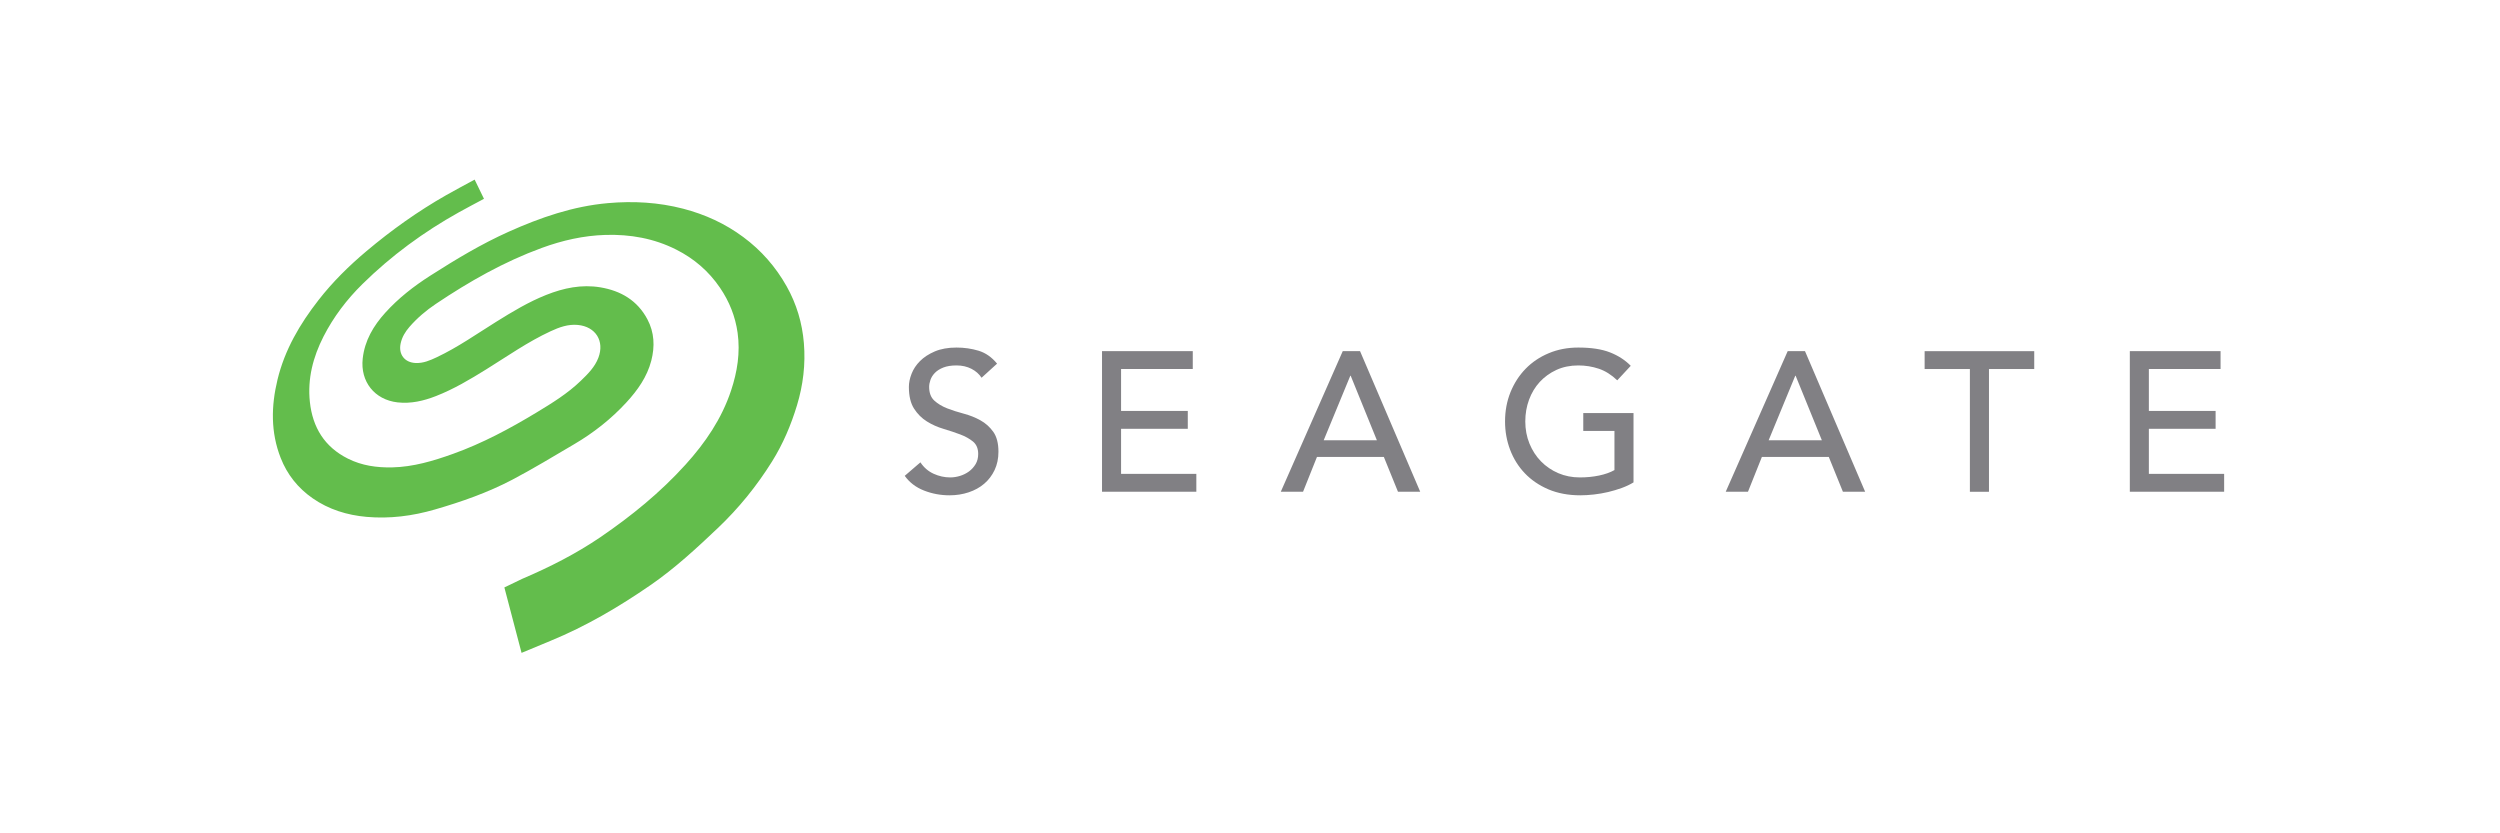 <?xml version="1.0" encoding="UTF-8" standalone="no"?>
<!-- Created with Inkscape (http://www.inkscape.org/) -->

<svg
   width="300"
   height="100"
   viewBox="0 0 79.375 26.458"
   version="1.1"
   id="svg1740"
   inkscape:version="1.1.2 (0a00cf5339, 2022-02-04)"
   sodipodi:docname="seagate.svg"
   xmlns:inkscape="http://www.inkscape.org/namespaces/inkscape"
   xmlns:sodipodi="http://sodipodi.sourceforge.net/DTD/sodipodi-0.dtd"
   xmlns="http://www.w3.org/2000/svg"
   xmlns:svg="http://www.w3.org/2000/svg">
  <sodipodi:namedview
     id="namedview1742"
     pagecolor="#505050"
     bordercolor="#ffffff"
     borderopacity="1"
     inkscape:pageshadow="0"
     inkscape:pageopacity="0"
     inkscape:pagecheckerboard="1"
     inkscape:document-units="mm"
     showgrid="false"
     inkscape:snap-global="false"
     units="px"
     inkscape:zoom="1.8116734"
     inkscape:cx="176.35629"
     inkscape:cy="70.928899"
     inkscape:window-width="1280"
     inkscape:window-height="960"
     inkscape:window-x="0"
     inkscape:window-y="27"
     inkscape:window-maximized="1"
     inkscape:current-layer="layer1" />
  <defs
     id="defs1737" />
  <g
     inkscape:label="Layer 1"
     inkscape:groupmode="layer"
     id="layer1">
    <g
       id="g731"
       transform="matrix(0.605,0,0,0.605,-18.32,1.734)">
      <g
         id="g767"
         transform="matrix(0.353,0,0,-0.353,81.735,19.193)">
        <path
           d="m 0,0 c -0.757,0.424 -1.583,0.752 -2.478,0.99 -0.896,0.237 -1.721,0.5 -2.479,0.795 -0.758,0.298 -1.393,0.682 -1.906,1.153 -0.511,0.473 -0.765,1.152 -0.765,2.038 0,0.315 0.062,0.659 0.19,1.031 0.128,0.375 0.349,0.725 0.663,1.051 0.316,0.325 0.735,0.59 1.258,0.796 0.521,0.204 1.173,0.31 1.963,0.31 0.825,0 1.561,-0.169 2.213,-0.502 0.648,-0.335 1.151,-0.781 1.505,-1.33 L 2.469,8.43 c -0.791,0.964 -1.704,1.601 -2.749,1.921 -1.041,0.312 -2.134,0.471 -3.274,0.471 -1.262,0 -2.34,-0.194 -3.234,-0.576 -0.896,-0.383 -1.63,-0.862 -2.199,-1.434 -0.571,-0.57 -0.988,-1.201 -1.254,-1.888 -0.269,-0.689 -0.4,-1.336 -0.4,-1.948 0,-1.36 0.256,-2.434 0.767,-3.233 0.511,-0.796 1.147,-1.431 1.907,-1.904 0.756,-0.474 1.581,-0.842 2.476,-1.107 0.897,-0.266 1.723,-0.545 2.482,-0.828 0.756,-0.284 1.392,-0.641 1.905,-1.061 0.51,-0.426 0.767,-1.039 0.767,-1.847 0,-0.572 -0.128,-1.07 -0.383,-1.504 -0.259,-0.431 -0.588,-0.798 -0.991,-1.093 -0.403,-0.293 -0.851,-0.514 -1.341,-0.663 -0.492,-0.148 -0.973,-0.222 -1.446,-0.222 -0.848,0 -1.669,0.182 -2.467,0.545 -0.797,0.364 -1.453,0.928 -1.963,1.698 l -2.331,-2.007 c 0.707,-0.987 1.662,-1.714 2.86,-2.184 1.203,-0.474 2.472,-0.711 3.81,-0.711 1.003,0 1.949,0.149 2.834,0.444 0.886,0.296 1.654,0.718 2.303,1.271 0.649,0.55 1.168,1.23 1.551,2.035 0.381,0.808 0.574,1.716 0.574,2.718 0,1.257 -0.255,2.246 -0.765,2.966 C 1.395,-0.992 0.758,-0.419 0,0"
           style="fill:#818084;fill-opacity:1;fill-rule:nonzero;stroke:none"
           id="path769" />
      </g>
      <g
         id="g771"
         transform="matrix(0.353,0,0,-0.353,89.114,19.636)">
        <path
           d="M 0,0 H 9.919 V 2.656 H 0 v 6.232 h 10.66 v 2.655 H -2.833 V -9.36 H 11.19 v 2.662 H 0 Z"
           style="fill:#818084;fill-opacity:1;fill-rule:nonzero;stroke:none"
           id="path773" />
      </g>
      <g
         id="g775"
         transform="matrix(0.353,0,0,-0.353,99.747,20.239)">
        <path
           d="M 0,0 3.959,9.593 H 4.016 L 7.911,0 Z M 2.835,13.253 -6.376,-7.649 h 3.309 l 2.065,5.168 h 9.948 l 2.098,-5.168 h 3.305 L 5.405,13.253 Z"
           style="fill:#818084;fill-opacity:1;fill-rule:nonzero;stroke:none"
           id="path777" />
      </g>
      <g
         id="g779"
         transform="matrix(0.353,0,0,-0.353,113.37,19.75)">
        <path
           d="M 0,0 H 4.636 V -5.816 C 4.005,-6.169 3.243,-6.44 2.348,-6.627 1.453,-6.813 0.505,-6.908 -0.5,-6.908 c -1.161,0 -2.233,0.212 -3.217,0.635 -0.985,0.422 -1.844,1.01 -2.572,1.756 -0.728,0.747 -1.296,1.63 -1.711,2.643 -0.412,1.012 -0.619,2.111 -0.619,3.291 0,1.143 0.185,2.22 0.559,3.233 0.376,1.015 0.908,1.894 1.594,2.642 0.691,0.747 1.519,1.345 2.482,1.788 0.964,0.441 2.047,0.662 3.247,0.662 1.062,0 2.077,-0.164 3.042,-0.488 C 3.268,8.931 4.183,8.355 5.052,7.528 L 7.058,9.685 C 6.232,10.53 5.208,11.194 3.986,11.676 2.765,12.159 1.193,12.4 -0.737,12.4 c -1.594,0 -3.058,-0.278 -4.4,-0.844 -1.337,-0.559 -2.484,-1.332 -3.438,-2.316 -0.956,-0.981 -1.703,-2.144 -2.247,-3.48 -0.538,-1.339 -0.807,-2.787 -0.807,-4.343 0,-1.478 0.249,-2.88 0.752,-4.208 0.501,-1.327 1.229,-2.494 2.185,-3.498 0.954,-1 2.124,-1.798 3.51,-2.393 1.388,-0.587 2.971,-0.885 4.74,-0.885 0.631,0 1.305,0.042 2.021,0.121 0.718,0.079 1.426,0.204 2.129,0.369 0.695,0.168 1.373,0.369 2.024,0.606 0.645,0.236 1.226,0.511 1.738,0.825 V 2.656 H 0 Z"
           style="fill:#818084;fill-opacity:1;fill-rule:nonzero;stroke:none"
           id="path781" />
      </g>
      <g
         id="g783"
         transform="matrix(0.353,0,0,-0.353,123.098,20.239)">
        <path
           d="M 0,0 3.957,9.593 H 4.013 L 7.913,0 Z M 2.834,13.253 -6.379,-7.649 h 3.308 l 2.065,5.168 h 9.951 l 2.096,-5.168 h 3.306 L 5.404,13.253 Z"
           style="fill:#818084;fill-opacity:1;fill-rule:nonzero;stroke:none"
           id="path785" />
      </g>
      <g
         id="g787"
         transform="matrix(0.353,0,0,-0.353,131.284,16.5)">
        <path
           d="M 0,0 H 6.729 V -18.248 H 9.566 V 0 h 6.73 V 2.655 H 0 Z"
           style="fill:#818084;fill-opacity:1;fill-rule:nonzero;stroke:none"
           id="path789" />
      </g>
      <g
         id="g791"
         transform="matrix(0.353,0,0,-0.353,143.052,19.636)">
        <path
           d="M 0,0 H 9.922 V 2.656 H 0 v 6.232 h 10.659 v 2.655 H -2.831 V -9.36 h 14.022 v 2.662 L 0,-6.698 Z"
           style="fill:#818084;fill-opacity:1;fill-rule:nonzero;stroke:none"
           id="path793" />
      </g>
      <g
         id="g795"
         transform="matrix(0.353,0,0,-0.353,57.652,31.396)">
        <path
           d="m 0,0 c -0.87,3.308 -1.723,6.56 -2.555,9.728 0.898,0.437 1.639,0.781 2.622,1.266 4.078,1.74 8.023,3.73 11.689,6.231 4.594,3.134 8.885,6.634 12.62,10.76 2.933,3.236 5.373,6.81 6.769,11.006 0.928,2.791 1.385,5.648 0.976,8.588 -0.341,2.442 -1.235,4.669 -2.622,6.707 -1.673,2.461 -3.85,4.33 -6.499,5.667 -3.314,1.672 -6.85,2.292 -10.528,2.184 C 9.208,62.038 6.064,61.322 3.006,60.203 -2.623,58.145 -7.786,55.206 -12.742,51.88 c -1.446,-0.971 -2.774,-2.096 -3.925,-3.418 -0.625,-0.72 -1.108,-1.515 -1.31,-2.465 -0.344,-1.603 0.577,-2.825 2.213,-2.902 1.145,-0.056 2.165,0.388 3.166,0.86 3.117,1.473 5.924,3.456 8.834,5.27 2.39,1.492 4.801,2.945 7.425,3.99 2.588,1.029 5.26,1.594 8.057,1.128 3.048,-0.512 5.501,-1.949 6.988,-4.748 1.043,-1.96 1.127,-4.04 0.579,-6.16 -0.628,-2.413 -2.026,-4.375 -3.677,-6.177 -2.281,-2.484 -4.907,-4.549 -7.811,-6.252 -3.042,-1.787 -6.06,-3.624 -9.18,-5.265 -3.65,-1.917 -7.537,-3.279 -11.502,-4.425 -3.326,-0.966 -6.708,-1.403 -10.161,-1.097 -2.894,0.259 -5.62,1.099 -8.021,2.771 -2.171,1.512 -3.773,3.516 -4.742,5.99 -1.499,3.822 -1.421,7.716 -0.474,11.639 1.072,4.435 3.319,8.265 6.094,11.825 2.105,2.703 4.531,5.094 7.147,7.293 3.702,3.115 7.629,5.916 11.836,8.31 1.427,0.811 2.877,1.573 4.232,2.312 0.472,-0.973 0.925,-1.902 1.387,-2.854 -1.253,-0.673 -2.492,-1.317 -3.712,-1.997 -5.253,-2.927 -10.068,-6.457 -14.355,-10.677 -2.327,-2.291 -4.295,-4.874 -5.785,-7.791 -1.563,-3.057 -2.4,-6.289 -2.03,-9.74 0.406,-3.779 2.176,-6.682 5.655,-8.422 2.075,-1.041 4.289,-1.349 6.576,-1.302 3.149,0.069 6.116,0.963 9.049,2.011 4.37,1.566 8.437,3.746 12.396,6.138 2.324,1.406 4.642,2.83 6.607,4.731 1.036,1 2.075,2.022 2.607,3.418 0.941,2.481 -0.4,4.628 -3.058,4.88 -1.445,0.137 -2.757,-0.343 -4.035,-0.935 -3.38,-1.564 -6.418,-3.705 -9.565,-5.661 -2.406,-1.494 -4.836,-2.943 -7.485,-3.978 -1.832,-0.718 -3.727,-1.163 -5.717,-0.939 -3.414,0.393 -5.548,3.087 -5.176,6.505 0.293,2.687 1.599,4.879 3.365,6.834 1.954,2.16 4.234,3.934 6.68,5.497 3.758,2.401 7.569,4.7 11.648,6.53 4.732,2.12 9.583,3.801 14.787,4.258 3.766,0.332 7.492,0.122 11.167,-0.831 3.249,-0.846 6.242,-2.216 8.936,-4.217 2.673,-1.98 4.823,-4.434 6.452,-7.337 1.469,-2.619 2.306,-5.434 2.554,-8.424 0.26,-3.147 -0.114,-6.239 -1.023,-9.244 -0.887,-2.931 -2.079,-5.745 -3.709,-8.356 -2.273,-3.64 -4.95,-6.948 -8.065,-9.904 -3.173,-3.01 -6.38,-5.976 -9.991,-8.468 C 14.491,6.844 9.594,3.962 4.302,1.788 2.89,1.209 1.482,0.617 0,0"
           style="fill:#63bd4c;fill-opacity:1;fill-rule:evenodd;stroke:none"
           id="path797" />
      </g>
    </g>
  </g>
</svg>
